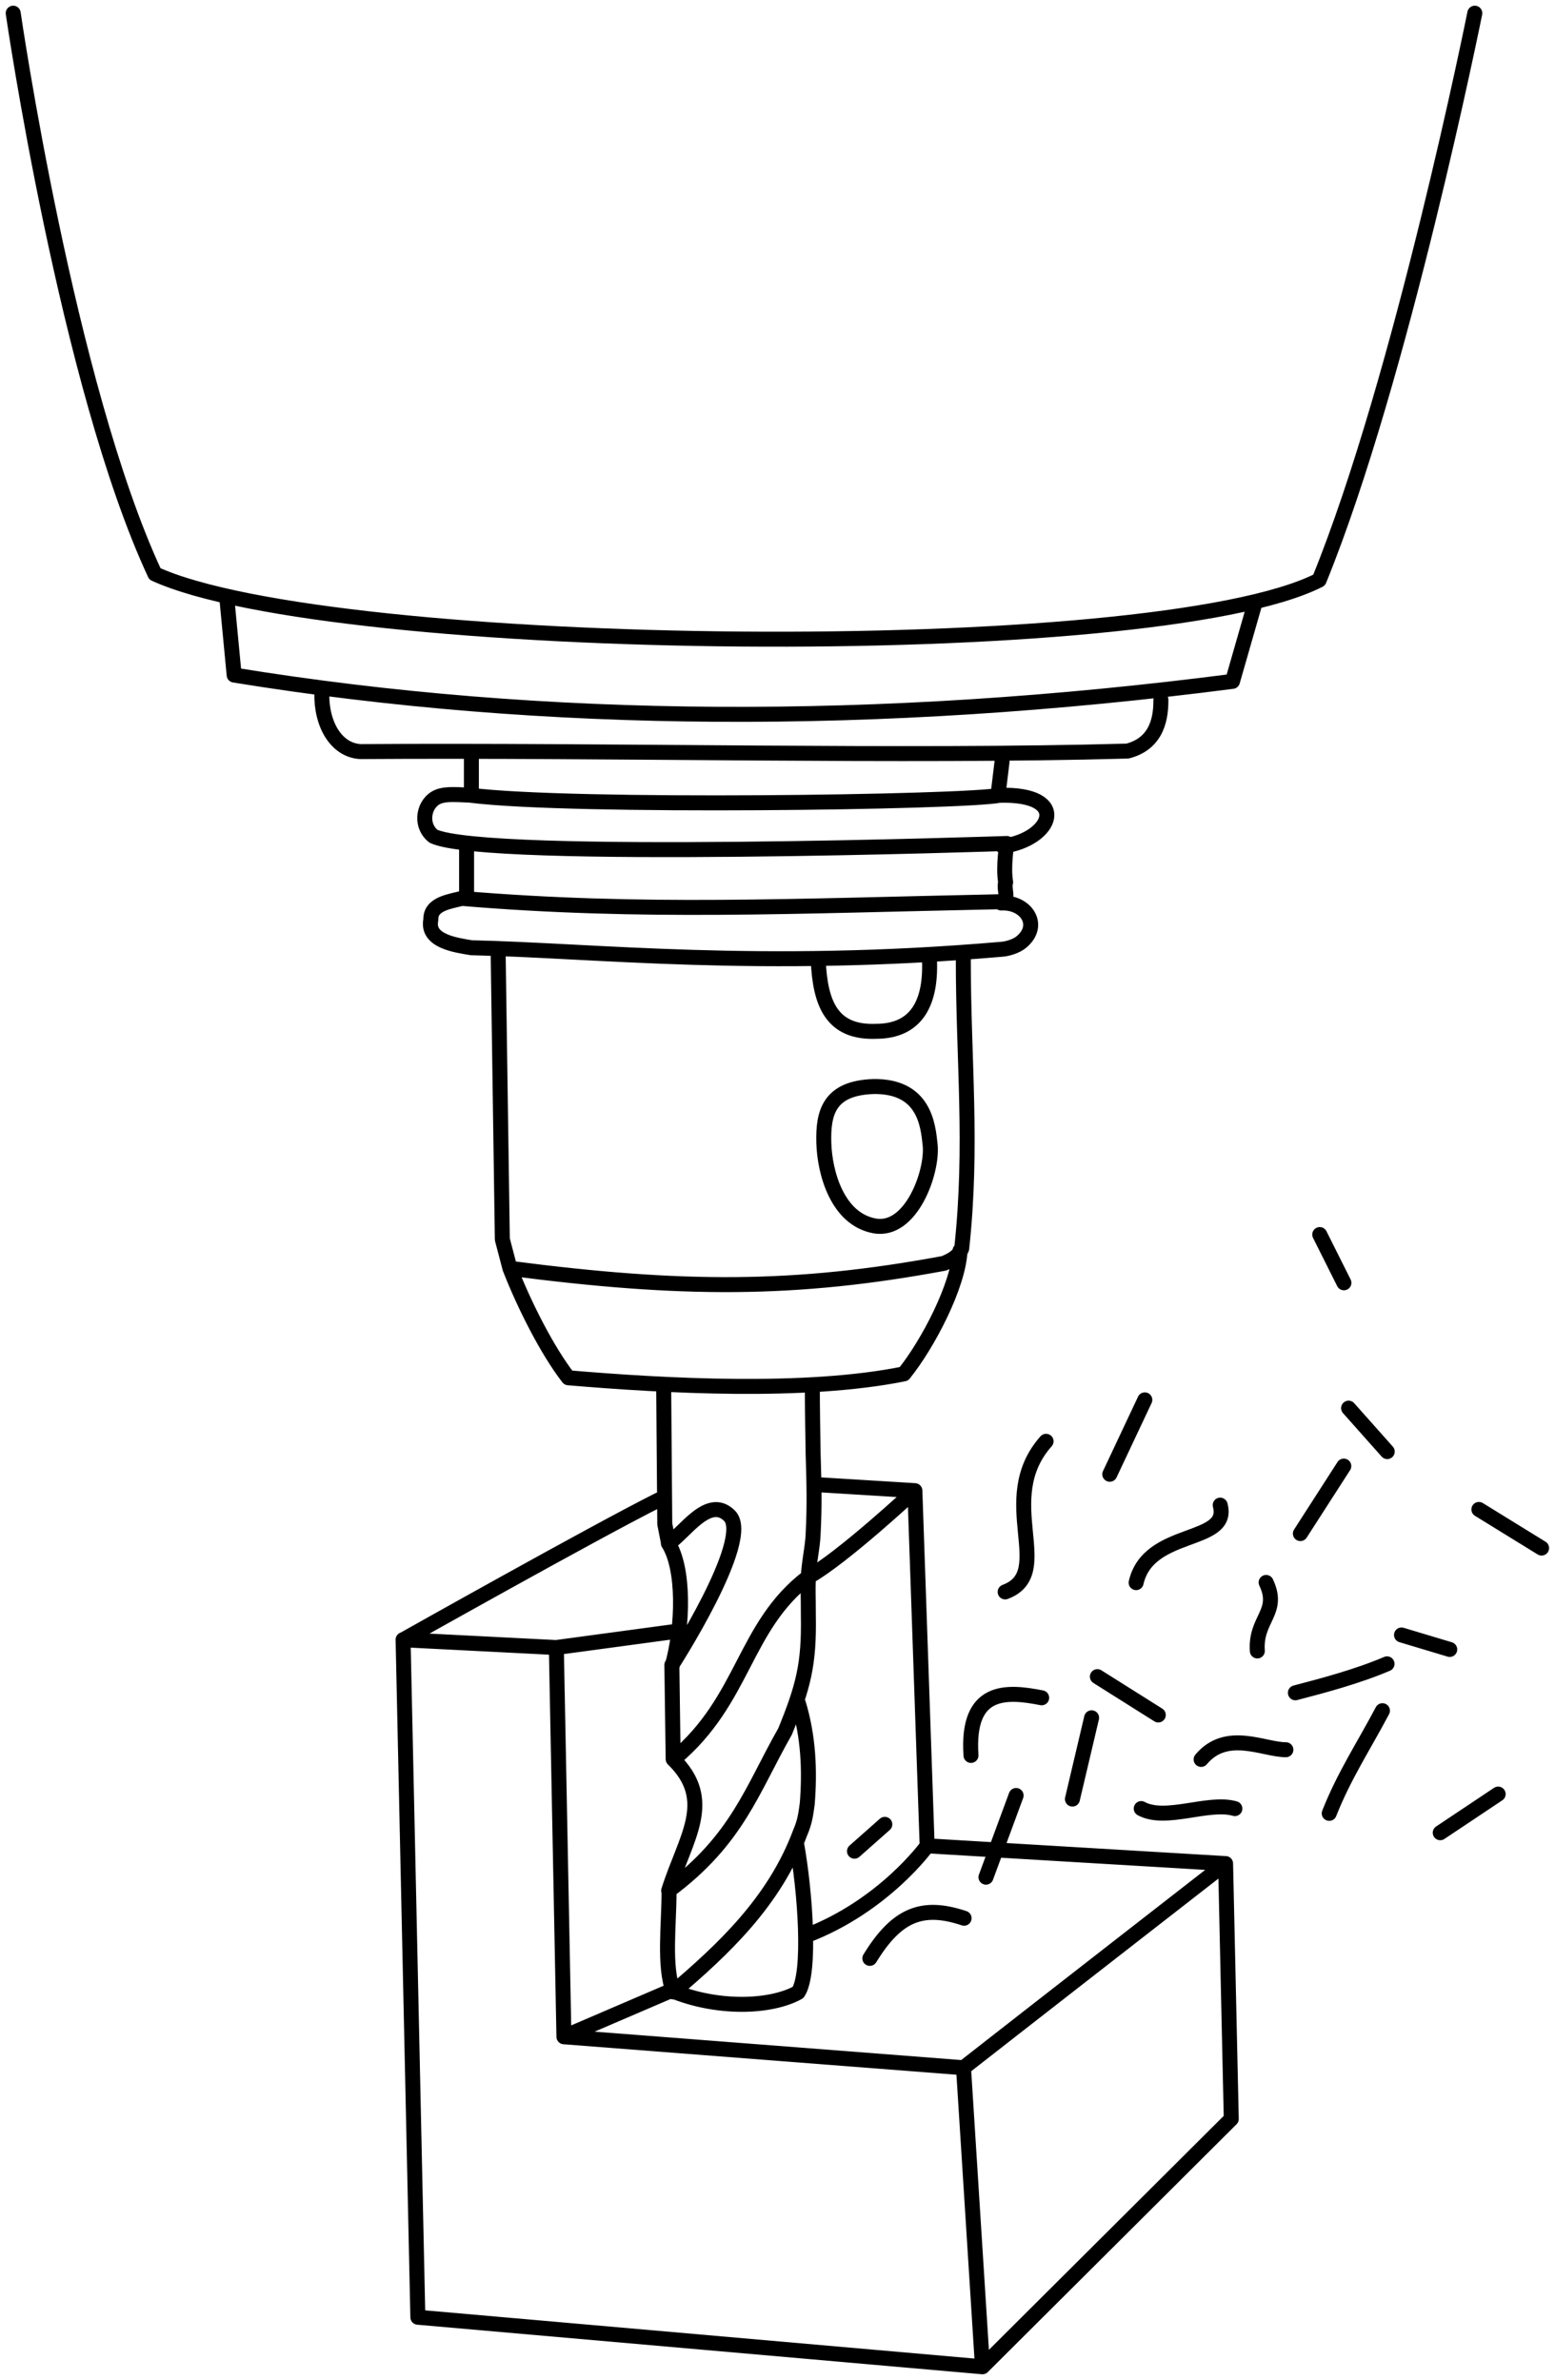<svg width="58.863" height="90.053" viewBox="0 0 15.574 23.827" xmlns="http://www.w3.org/2000/svg"><g transform="translate(-39.028 -37.187)"><path d="m39.16 37.319s0.54 3.725 1.419 5.614c1.772 0.811 9.999 0.908 11.661 0.062 0.825-2.023 1.559-5.676 1.559-5.676m-12.498 5.872 0.072 0.755c3.108 0.505 6.452 0.521 9.999 0.063l0.221-0.77m-9.342 0.893c-0.005 0.307 0.144 0.567 0.387 0.58 2.559-0.017 5.442 0.057 7.682-0.005 0.313-0.08 0.335-0.359 0.335-0.514m-6.906 0.52v0.435c-0.103 0-0.242-0.021-0.333 0.016-0.143 0.058-0.191 0.279-0.048 0.395 0.522 0.252 5.744 0.073 5.744 0.073s-0.039 0.234-0.012 0.387c-0.022 0.088 0.043 0.157-0.046 0.196-2.093 0.043-3.596 0.118-5.402-0.033-0.105 0.03-0.316 0.049-0.309 0.213-0.045 0.216 0.247 0.254 0.406 0.281 1.238 0.027 2.887 0.224 5.315 0.015 0.06-0.005 0.141-0.031 0.188-0.068 0.211-0.168 0.055-0.408-0.197-0.395m0.009-1.416-0.04 0.33m-5.284 7e-3c1.013 0.128 4.946 0.072 5.298 6.23e-4 0.72-0.021 0.53 0.442 0.032 0.51m-5.369 0.022v0.435m0.316 0.605 0.042 2.874 0.076 0.29c1.72 0.224 2.86 0.227 4.348-0.05 0.082-0.036 0.144-0.067 0.177-0.149 0.112-1.034 0.016-1.879 0.016-2.893m-1.453 0.008c0.019 0.432 0.134 0.73 0.583 0.711 0.396-0.002 0.56-0.278 0.529-0.758m0.009 1.897c0.027 0.27-0.191 0.877-0.558 0.809-0.368-0.068-0.498-0.524-0.507-0.831-0.009-0.307 0.056-0.548 0.494-0.564 0.514-0.009 0.55 0.386 0.571 0.586zm3.902 0.896 0.242 0.483m-8.353-0.145c0.147 0.376 0.375 0.825 0.585 1.096 0.968 0.082 2.375 0.16 3.361-0.039 0.243-0.302 0.548-0.888 0.562-1.234m-2.968 1.345 0.011 1.392 0.038 0.193c0.161-0.104 0.401-0.487 0.612-0.274 0.23 0.238-0.579 1.492-0.579 1.492l0.013 0.943c0.427 0.417 0.121 0.788-0.045 1.317 0.688-0.511 0.833-1.009 1.166-1.594 0.182-0.446 0.242-0.673 0.233-1.159 0-0.237-0.005-0.201 0-0.387 0.003-0.13 0.045-0.309 0.048-0.435 0.015-0.286 0.009-0.496 0-0.793-0.003-0.185-0.008-0.471-0.008-0.668m5.371 0.205 0.387 0.435m-3.417-0.103c-0.522 0.587 0.105 1.317-0.41 1.508m3.392-1.26-0.435 0.676m-1.558-1.339-0.351 0.745m-4.516 0.256c-0.648 0.325-2.561 1.401-2.561 1.401l1.534 0.078 0.076 3.897 4.002 0.31 0.19 2.994-5.655-0.496-0.148-6.784m4.115-1.554 1.011 0.062 0.123 3.556 2.988 0.178s-2.074 1.613-2.624 2.044m5.162-5.59 0.628 0.387m-4.061 0.346c0.124-0.543 0.949-0.382 0.842-0.776m-5.527 0.382c0.161 0.25 0.152 0.83 0.035 1.24m5.952-0.848c0.142 0.299-0.111 0.364-0.088 0.686m-5.838 1.078c0.706-0.592 0.689-1.322 1.339-1.818 0.345-0.191 1.067-0.864 1.067-0.864m1.272 2.073c-0.351-0.069-0.754-0.1-0.708 0.577m4.312-1.206 0.483 0.145m-8.95-0.019 1.228-0.166m1.76 2.205 0.304-0.269m5.03-1.607c-0.293 0.125-0.634 0.216-0.918 0.29m-1.983-0.162 0.61 0.384m-2.889 2.437c0.273-0.446 0.531-0.54 0.944-0.402m1.277-2.007-0.192 0.814m3.105-0.885c-0.19 0.359-0.384 0.651-0.533 1.028m-5.317-1.102c0.101 0.332 0.116 0.672 0.089 1.006-0.015 0.108-0.024 0.182-0.071 0.29-0.258 0.692-0.774 1.171-1.271 1.594-0.097-0.266-0.042-0.666-0.042-1.007m3.174-0.142 0.302-0.818m1.853-0.361c0.255-0.304 0.626-0.097 0.849-0.097m2.126 0.444-0.58 0.387m-2.995-0.242c0.245 0.134 0.673-0.076 0.938 4.94e-4m-4.392 0.34c0.089 0.485 0.148 1.308 0.017 1.501-0.275 0.152-0.808 0.171-1.268-0.02m5.55-1.271 0.057 2.557-2.491 2.481m-3.116-3.767-1.076 0.462m2.42-1.009c0.788-0.299 1.218-0.903 1.218-0.903" fill="none" stroke="#000" stroke-linecap="round" stroke-linejoin="round" stroke-width="0.15"/></g></svg>

